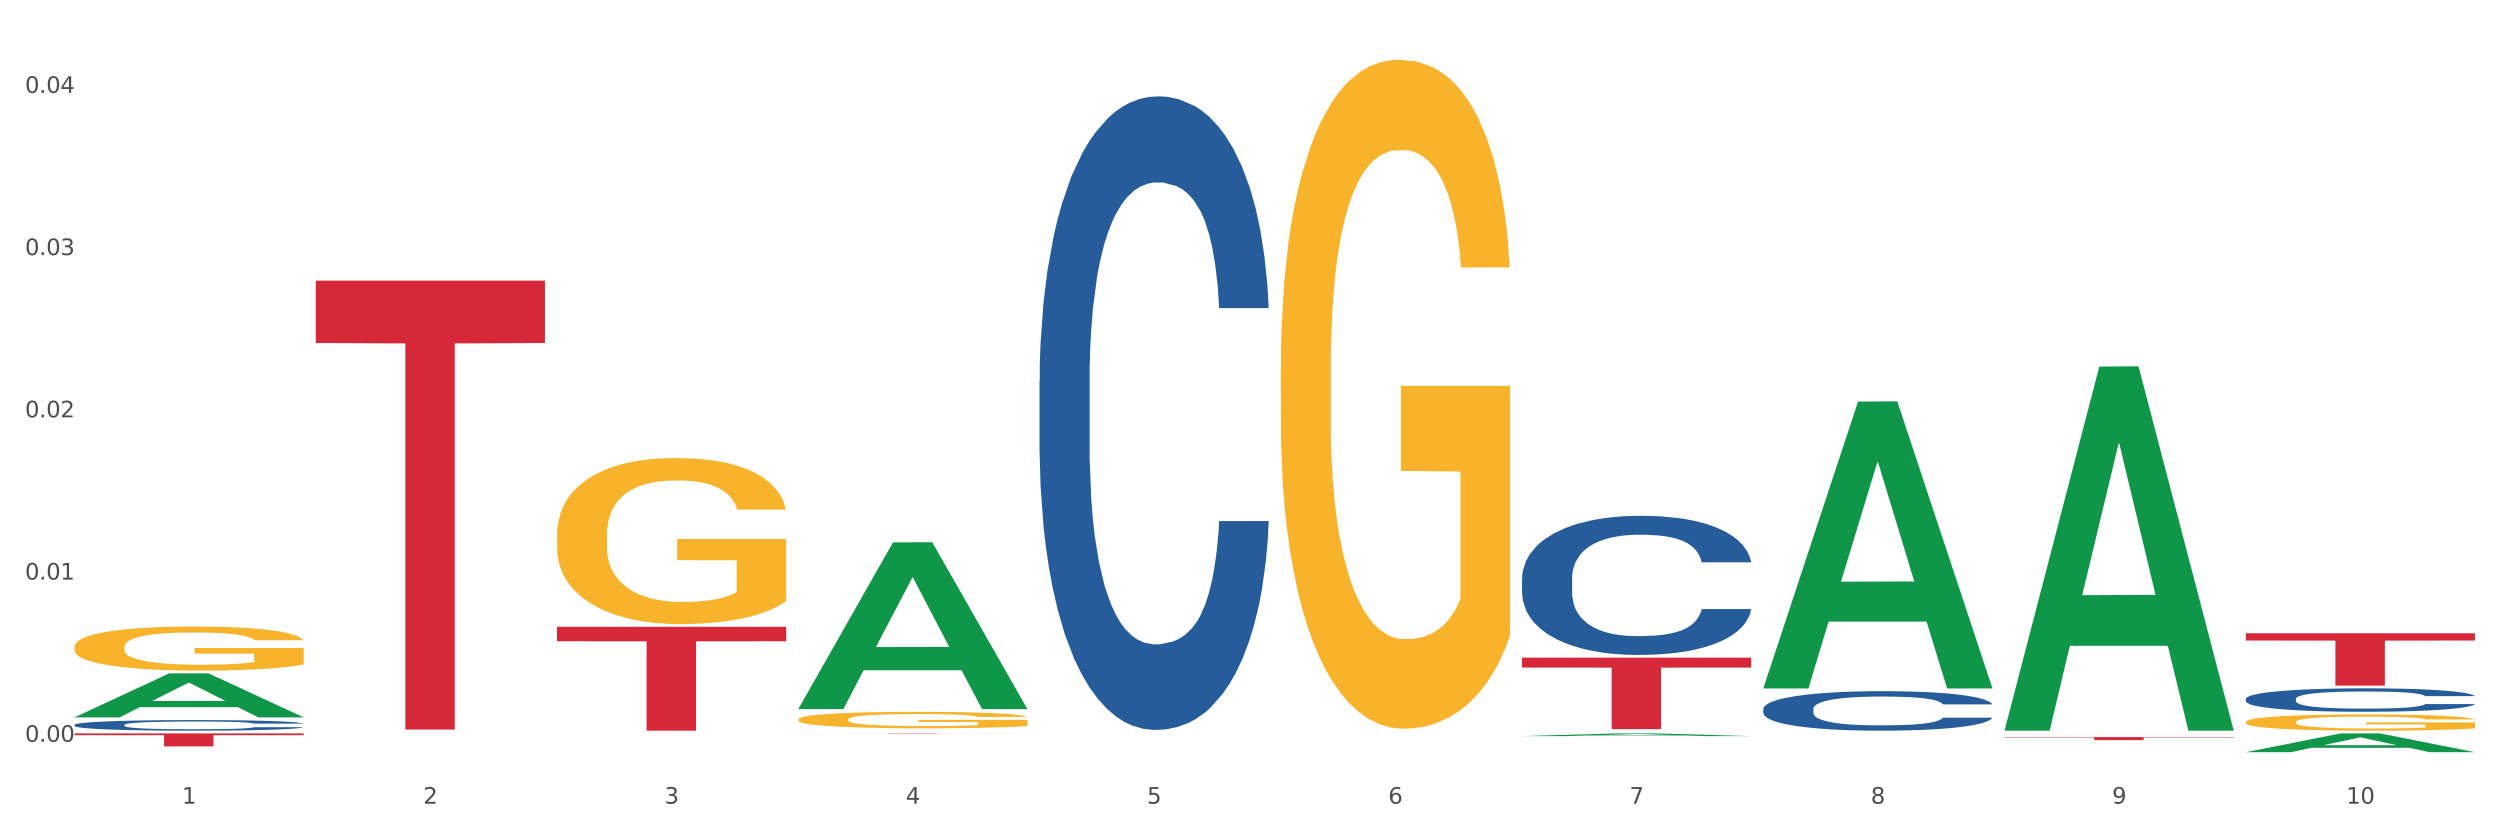<?xml version="1.0" encoding="utf-8" standalone="no"?>
<!DOCTYPE svg PUBLIC "-//W3C//DTD SVG 1.1//EN"
  "http://www.w3.org/Graphics/SVG/1.1/DTD/svg11.dtd">
<svg xmlns:xlink="http://www.w3.org/1999/xlink" width="1080pt" height="360pt" viewBox="0 0 1080 360" xmlns="http://www.w3.org/2000/svg" version="1.1">
 <rect x="0" y="0" width="1080" height="360" fill="#333333" stroke="none"/>
 <defs>
  <style type="text/css">*{stroke-linejoin: round; stroke-linecap: butt}</style>
 </defs>
 <g id="figure_1">
  <g id="patch_1">
   <path d="M 0 360 
L 1080 360 
L 1080 0 
L 0 0 
z
" style="fill: #ffffff; stroke: #ffffff; stroke-linejoin: miter"/>
  </g>
  <g id="axes_1">
   <g id="matplotlib.axis_1">
    <g id="xtick_1">
     <g id="text_1">
      <!-- 1 -->
      <g style="fill: #4d4d4d" transform="translate(78.627 347.204) scale(0.096 -0.096)">
       <defs>
        <path id="DejaVuSans-31" d="M 794 531 
L 1825 531 
L 1825 4091 
L 703 3866 
L 703 4441 
L 1819 4666 
L 2450 4666 
L 2450 531 
L 3481 531 
L 3481 0 
L 794 0 
L 794 531 
z
" transform="scale(0.016)"/>
       </defs>
       <use xlink:href="#DejaVuSans-31"/>
      </g>
     </g>
    </g>
    <g id="xtick_2">
     <g id="text_2">
      <!-- 2 -->
      <g style="fill: #4d4d4d" transform="translate(182.851 347.204) scale(0.096 -0.096)">
       <defs>
        <path id="DejaVuSans-32" d="M 1228 531 
L 3431 531 
L 3431 0 
L 469 0 
L 469 531 
Q 828 903 1448 1529 
Q 2069 2156 2228 2338 
Q 2531 2678 2651 2914 
Q 2772 3150 2772 3378 
Q 2772 3750 2511 3984 
Q 2250 4219 1831 4219 
Q 1534 4219 1204 4116 
Q 875 4013 500 3803 
L 500 4441 
Q 881 4594 1212 4672 
Q 1544 4750 1819 4750 
Q 2544 4750 2975 4387 
Q 3406 4025 3406 3419 
Q 3406 3131 3298 2873 
Q 3191 2616 2906 2266 
Q 2828 2175 2409 1742 
Q 1991 1309 1228 531 
z
" transform="scale(0.016)"/>
       </defs>
       <use xlink:href="#DejaVuSans-32"/>
      </g>
     </g>
    </g>
    <g id="xtick_3">
     <g id="text_3">
      <!-- 3 -->
      <g style="fill: #4d4d4d" transform="translate(287.074 347.204) scale(0.096 -0.096)">
       <defs>
        <path id="DejaVuSans-33" d="M 2597 2516 
Q 3050 2419 3304 2112 
Q 3559 1806 3559 1356 
Q 3559 666 3084 287 
Q 2609 -91 1734 -91 
Q 1441 -91 1130 -33 
Q 819 25 488 141 
L 488 750 
Q 750 597 1062 519 
Q 1375 441 1716 441 
Q 2309 441 2620 675 
Q 2931 909 2931 1356 
Q 2931 1769 2642 2001 
Q 2353 2234 1838 2234 
L 1294 2234 
L 1294 2753 
L 1863 2753 
Q 2328 2753 2575 2939 
Q 2822 3125 2822 3475 
Q 2822 3834 2567 4026 
Q 2313 4219 1838 4219 
Q 1578 4219 1281 4162 
Q 984 4106 628 3988 
L 628 4550 
Q 988 4650 1302 4700 
Q 1616 4750 1894 4750 
Q 2613 4750 3031 4423 
Q 3450 4097 3450 3541 
Q 3450 3153 3228 2886 
Q 3006 2619 2597 2516 
z
" transform="scale(0.016)"/>
       </defs>
       <use xlink:href="#DejaVuSans-33"/>
      </g>
     </g>
    </g>
    <g id="xtick_4">
     <g id="text_4">
      <!-- 4 -->
      <g style="fill: #4d4d4d" transform="translate(391.298 347.204) scale(0.096 -0.096)">
       <defs>
        <path id="DejaVuSans-34" d="M 2419 4116 
L 825 1625 
L 2419 1625 
L 2419 4116 
z
M 2253 4666 
L 3047 4666 
L 3047 1625 
L 3713 1625 
L 3713 1100 
L 3047 1100 
L 3047 0 
L 2419 0 
L 2419 1100 
L 313 1100 
L 313 1709 
L 2253 4666 
z
" transform="scale(0.016)"/>
       </defs>
       <use xlink:href="#DejaVuSans-34"/>
      </g>
     </g>
    </g>
    <g id="xtick_5">
     <g id="text_5">
      <!-- 5 -->
      <g style="fill: #4d4d4d" transform="translate(495.522 347.204) scale(0.096 -0.096)">
       <defs>
        <path id="DejaVuSans-35" d="M 691 4666 
L 3169 4666 
L 3169 4134 
L 1269 4134 
L 1269 2991 
Q 1406 3038 1543 3061 
Q 1681 3084 1819 3084 
Q 2600 3084 3056 2656 
Q 3513 2228 3513 1497 
Q 3513 744 3044 326 
Q 2575 -91 1722 -91 
Q 1428 -91 1123 -41 
Q 819 9 494 109 
L 494 744 
Q 775 591 1075 516 
Q 1375 441 1709 441 
Q 2250 441 2565 725 
Q 2881 1009 2881 1497 
Q 2881 1984 2565 2268 
Q 2250 2553 1709 2553 
Q 1456 2553 1204 2497 
Q 953 2441 691 2322 
L 691 4666 
z
" transform="scale(0.016)"/>
       </defs>
       <use xlink:href="#DejaVuSans-35"/>
      </g>
     </g>
    </g>
    <g id="xtick_6">
     <g id="text_6">
      <!-- 6 -->
      <g style="fill: #4d4d4d" transform="translate(599.745 347.204) scale(0.096 -0.096)">
       <defs>
        <path id="DejaVuSans-36" d="M 2113 2584 
Q 1688 2584 1439 2293 
Q 1191 2003 1191 1497 
Q 1191 994 1439 701 
Q 1688 409 2113 409 
Q 2538 409 2786 701 
Q 3034 994 3034 1497 
Q 3034 2003 2786 2293 
Q 2538 2584 2113 2584 
z
M 3366 4563 
L 3366 3988 
Q 3128 4100 2886 4159 
Q 2644 4219 2406 4219 
Q 1781 4219 1451 3797 
Q 1122 3375 1075 2522 
Q 1259 2794 1537 2939 
Q 1816 3084 2150 3084 
Q 2853 3084 3261 2657 
Q 3669 2231 3669 1497 
Q 3669 778 3244 343 
Q 2819 -91 2113 -91 
Q 1303 -91 875 529 
Q 447 1150 447 2328 
Q 447 3434 972 4092 
Q 1497 4750 2381 4750 
Q 2619 4750 2861 4703 
Q 3103 4656 3366 4563 
z
" transform="scale(0.016)"/>
       </defs>
       <use xlink:href="#DejaVuSans-36"/>
      </g>
     </g>
    </g>
    <g id="xtick_7">
     <g id="text_7">
      <!-- 7 -->
      <g style="fill: #4d4d4d" transform="translate(703.969 347.204) scale(0.096 -0.096)">
       <defs>
        <path id="DejaVuSans-37" d="M 525 4666 
L 3525 4666 
L 3525 4397 
L 1831 0 
L 1172 0 
L 2766 4134 
L 525 4134 
L 525 4666 
z
" transform="scale(0.016)"/>
       </defs>
       <use xlink:href="#DejaVuSans-37"/>
      </g>
     </g>
    </g>
    <g id="xtick_8">
     <g id="text_8">
      <!-- 8 -->
      <g style="fill: #4d4d4d" transform="translate(808.193 347.204) scale(0.096 -0.096)">
       <defs>
        <path id="DejaVuSans-38" d="M 2034 2216 
Q 1584 2216 1326 1975 
Q 1069 1734 1069 1313 
Q 1069 891 1326 650 
Q 1584 409 2034 409 
Q 2484 409 2743 651 
Q 3003 894 3003 1313 
Q 3003 1734 2745 1975 
Q 2488 2216 2034 2216 
z
M 1403 2484 
Q 997 2584 770 2862 
Q 544 3141 544 3541 
Q 544 4100 942 4425 
Q 1341 4750 2034 4750 
Q 2731 4750 3128 4425 
Q 3525 4100 3525 3541 
Q 3525 3141 3298 2862 
Q 3072 2584 2669 2484 
Q 3125 2378 3379 2068 
Q 3634 1759 3634 1313 
Q 3634 634 3220 271 
Q 2806 -91 2034 -91 
Q 1263 -91 848 271 
Q 434 634 434 1313 
Q 434 1759 690 2068 
Q 947 2378 1403 2484 
z
M 1172 3481 
Q 1172 3119 1398 2916 
Q 1625 2713 2034 2713 
Q 2441 2713 2670 2916 
Q 2900 3119 2900 3481 
Q 2900 3844 2670 4047 
Q 2441 4250 2034 4250 
Q 1625 4250 1398 4047 
Q 1172 3844 1172 3481 
z
" transform="scale(0.016)"/>
       </defs>
       <use xlink:href="#DejaVuSans-38"/>
      </g>
     </g>
    </g>
    <g id="xtick_9">
     <g id="text_9">
      <!-- 9 -->
      <g style="fill: #4d4d4d" transform="translate(912.416 347.204) scale(0.096 -0.096)">
       <defs>
        <path id="DejaVuSans-39" d="M 703 97 
L 703 672 
Q 941 559 1184 500 
Q 1428 441 1663 441 
Q 2288 441 2617 861 
Q 2947 1281 2994 2138 
Q 2813 1869 2534 1725 
Q 2256 1581 1919 1581 
Q 1219 1581 811 2004 
Q 403 2428 403 3163 
Q 403 3881 828 4315 
Q 1253 4750 1959 4750 
Q 2769 4750 3195 4129 
Q 3622 3509 3622 2328 
Q 3622 1225 3098 567 
Q 2575 -91 1691 -91 
Q 1453 -91 1209 -44 
Q 966 3 703 97 
z
M 1959 2075 
Q 2384 2075 2632 2365 
Q 2881 2656 2881 3163 
Q 2881 3666 2632 3958 
Q 2384 4250 1959 4250 
Q 1534 4250 1286 3958 
Q 1038 3666 1038 3163 
Q 1038 2656 1286 2365 
Q 1534 2075 1959 2075 
z
" transform="scale(0.016)"/>
       </defs>
       <use xlink:href="#DejaVuSans-39"/>
      </g>
     </g>
    </g>
    <g id="xtick_10">
     <g id="text_10">
      <!-- 10 -->
      <g style="fill: #4d4d4d" transform="translate(1013.586 347.204) scale(0.096 -0.096)">
       <defs>
        <path id="DejaVuSans-30" d="M 2034 4250 
Q 1547 4250 1301 3770 
Q 1056 3291 1056 2328 
Q 1056 1369 1301 889 
Q 1547 409 2034 409 
Q 2525 409 2770 889 
Q 3016 1369 3016 2328 
Q 3016 3291 2770 3770 
Q 2525 4250 2034 4250 
z
M 2034 4750 
Q 2819 4750 3233 4129 
Q 3647 3509 3647 2328 
Q 3647 1150 3233 529 
Q 2819 -91 2034 -91 
Q 1250 -91 836 529 
Q 422 1150 422 2328 
Q 422 3509 836 4129 
Q 1250 4750 2034 4750 
z
" transform="scale(0.016)"/>
       </defs>
       <use xlink:href="#DejaVuSans-31"/>
       <use xlink:href="#DejaVuSans-30" transform="translate(63.623 0)"/>
      </g>
     </g>
    </g>
    <g id="xtick_11"/>
    <g id="xtick_12"/>
    <g id="xtick_13"/>
    <g id="xtick_14"/>
    <g id="xtick_15"/>
    <g id="xtick_16"/>
    <g id="xtick_17"/>
    <g id="xtick_18"/>
    <g id="xtick_19"/>
   </g>
   <g id="matplotlib.axis_2">
    <g id="ytick_1">
     <g id="text_11">
      <!-- 0.00 -->
      <g style="fill: #4d4d4d" transform="translate(10.8 320.465) scale(0.096 -0.096)">
       <defs>
        <path id="DejaVuSans-2e" d="M 684 794 
L 1344 794 
L 1344 0 
L 684 0 
L 684 794 
z
" transform="scale(0.016)"/>
       </defs>
       <use xlink:href="#DejaVuSans-30"/>
       <use xlink:href="#DejaVuSans-2e" transform="translate(63.623 0)"/>
       <use xlink:href="#DejaVuSans-30" transform="translate(95.41 0)"/>
       <use xlink:href="#DejaVuSans-30" transform="translate(159.033 0)"/>
      </g>
     </g>
    </g>
    <g id="ytick_2">
     <g id="text_12">
      <!-- 0.01 -->
      <g style="fill: #4d4d4d" transform="translate(10.8 250.381) scale(0.096 -0.096)">
       <use xlink:href="#DejaVuSans-30"/>
       <use xlink:href="#DejaVuSans-2e" transform="translate(63.623 0)"/>
       <use xlink:href="#DejaVuSans-30" transform="translate(95.41 0)"/>
       <use xlink:href="#DejaVuSans-31" transform="translate(159.033 0)"/>
      </g>
     </g>
    </g>
    <g id="ytick_3">
     <g id="text_13">
      <!-- 0.02 -->
      <g style="fill: #4d4d4d" transform="translate(10.8 180.297) scale(0.096 -0.096)">
       <use xlink:href="#DejaVuSans-30"/>
       <use xlink:href="#DejaVuSans-2e" transform="translate(63.623 0)"/>
       <use xlink:href="#DejaVuSans-30" transform="translate(95.41 0)"/>
       <use xlink:href="#DejaVuSans-32" transform="translate(159.033 0)"/>
      </g>
     </g>
    </g>
    <g id="ytick_4">
     <g id="text_14">
      <!-- 0.03 -->
      <g style="fill: #4d4d4d" transform="translate(10.8 110.212) scale(0.096 -0.096)">
       <use xlink:href="#DejaVuSans-30"/>
       <use xlink:href="#DejaVuSans-2e" transform="translate(63.623 0)"/>
       <use xlink:href="#DejaVuSans-30" transform="translate(95.41 0)"/>
       <use xlink:href="#DejaVuSans-33" transform="translate(159.033 0)"/>
      </g>
     </g>
    </g>
    <g id="ytick_5">
     <g id="text_15">
      <!-- 0.04 -->
      <g style="fill: #4d4d4d" transform="translate(10.8 40.128) scale(0.096 -0.096)">
       <use xlink:href="#DejaVuSans-30"/>
       <use xlink:href="#DejaVuSans-2e" transform="translate(63.623 0)"/>
       <use xlink:href="#DejaVuSans-30" transform="translate(95.41 0)"/>
       <use xlink:href="#DejaVuSans-34" transform="translate(159.033 0)"/>
      </g>
     </g>
    </g>
    <g id="ytick_6"/>
    <g id="ytick_7"/>
    <g id="ytick_8"/>
    <g id="ytick_9"/>
   </g>
   <g id="PolyCollection_1">
    <path d="M 32.175 309.874 
L 32.277 309.857 
L 73.107 290.89 
L 90.051 290.873 
L 131.187 309.91 
L 111.589 309.91 
L 102.709 305.477 
L 60.552 305.477 
L 60.246 305.549 
L 51.671 309.91 
L 32.175 309.91 
L 32.175 309.874 
L 65.86 302.831 
L 97.401 302.814 
L 81.783 294.93 
L 81.579 294.895 
L 81.375 294.948 
L 65.758 302.814 
L 65.86 302.831 
L 32.175 309.874 
z
" clip-path="url(#p4aa3668b1a)" style="fill: #109648"/>
    <path d="M 657.517 284.101 
L 756.529 284.101 
L 756.529 288.394 
L 717.581 288.423 
L 717.581 314.989 
L 696.23 314.989 
L 696.23 288.423 
L 657.517 288.394 
L 657.517 284.13 
L 657.517 284.101 
z
" clip-path="url(#p4aa3668b1a)" style="fill: #d62839"/>
    <path d="M 344.846 316.818 
L 443.858 316.818 
L 443.858 316.84 
L 404.91 316.84 
L 404.91 316.973 
L 383.559 316.973 
L 383.559 316.84 
L 344.846 316.84 
L 344.846 316.818 
L 344.846 316.818 
z
" clip-path="url(#p4aa3668b1a)" style="fill: #d62839"/>
    <path d="M 240.622 270.792 
L 339.635 270.792 
L 339.635 277.026 
L 300.687 277.069 
L 300.687 315.654 
L 279.336 315.654 
L 279.336 277.069 
L 240.622 277.026 
L 240.622 270.834 
L 240.622 270.792 
z
" clip-path="url(#p4aa3668b1a)" style="fill: #d62839"/>
    <path d="M 449.069 164.608 
L 449.187 164.358 
L 449.187 157.359 
L 449.538 147.859 
L 450.825 130.36 
L 452.464 117.111 
L 455.272 101.612 
L 456.794 95.112 
L 458.783 87.862 
L 462.88 76.113 
L 467.561 66.114 
L 470.838 60.614 
L 473.296 57.114 
L 478.797 50.864 
L 481.957 48.115 
L 485.234 45.865 
L 488.042 44.365 
L 492.724 42.615 
L 496.469 41.865 
L 500.799 41.615 
L 504.427 41.865 
L 509.226 42.865 
L 516.248 45.865 
L 518.94 47.615 
L 522.568 50.614 
L 526.313 54.614 
L 529.356 58.614 
L 532.867 64.364 
L 536.495 71.863 
L 540.006 81.363 
L 542.464 90.112 
L 544.454 99.362 
L 546.209 110.611 
L 547.497 122.861 
L 548.082 133.11 
L 526.664 133.11 
L 526.079 123.861 
L 524.909 113.861 
L 523.738 107.111 
L 522.451 101.612 
L 520.461 95.362 
L 518.706 91.362 
L 515.78 86.612 
L 513.088 83.613 
L 510.864 81.863 
L 508.173 80.363 
L 502.438 78.863 
L 498.342 78.863 
L 495.767 79.363 
L 492.607 80.613 
L 489.915 82.363 
L 486.755 85.363 
L 484.297 88.612 
L 481.84 92.862 
L 480.435 95.862 
L 478.328 101.362 
L 476.924 105.861 
L 475.051 113.611 
L 473.998 119.111 
L 472.126 133.36 
L 471.306 143.859 
L 470.955 151.109 
L 470.721 159.109 
L 470.721 198.107 
L 471.423 215.606 
L 472.009 223.105 
L 472.945 231.605 
L 474.7 242.604 
L 477.275 253.354 
L 479.967 261.103 
L 482.191 265.853 
L 484.297 269.353 
L 486.404 272.103 
L 488.979 274.602 
L 491.085 276.102 
L 494.245 277.602 
L 497.991 278.352 
L 500.916 278.352 
L 506.885 277.102 
L 509.577 275.852 
L 512.152 274.103 
L 514.961 271.353 
L 517.184 268.353 
L 518.472 266.103 
L 520.578 261.353 
L 522.217 256.353 
L 523.621 250.604 
L 524.558 245.604 
L 525.611 238.104 
L 526.43 229.605 
L 526.664 225.105 
L 548.082 225.105 
L 547.614 234.105 
L 546.795 242.854 
L 545.156 254.604 
L 543.869 261.353 
L 541.879 269.603 
L 539.772 276.602 
L 536.846 284.352 
L 534.155 290.102 
L 531.346 295.101 
L 528.303 299.601 
L 522.802 305.851 
L 520.813 307.601 
L 516.599 310.601 
L 513.322 312.35 
L 508.524 314.1 
L 503.608 315.1 
L 498.459 315.35 
L 493.894 314.85 
L 488.862 313.35 
L 485.702 311.85 
L 482.191 309.601 
L 478.094 306.101 
L 474.232 301.851 
L 470.604 296.851 
L 467.21 291.102 
L 464.05 284.602 
L 459.954 273.853 
L 456.911 263.353 
L 454.687 253.604 
L 453.166 245.354 
L 451.644 234.855 
L 450.825 227.605 
L 449.538 210.106 
L 449.069 193.857 
L 449.069 164.608 
z
" clip-path="url(#p4aa3668b1a)" style="fill: #255c99"/>
    <path d="M 32.175 316.818 
L 131.187 316.818 
L 131.187 317.599 
L 92.239 317.604 
L 92.239 322.436 
L 70.888 322.436 
L 70.888 317.604 
L 32.175 317.599 
L 32.175 316.823 
L 32.175 316.818 
z
" clip-path="url(#p4aa3668b1a)" style="fill: #d62839"/>
    <path d="M 970.188 311.885 
L 970.304 311.879 
L 970.304 311.649 
L 970.538 311.45 
L 971.707 310.97 
L 973.461 310.574 
L 974.747 310.363 
L 976.032 310.19 
L 977.552 310.017 
L 979.422 309.838 
L 982.813 309.576 
L 984.917 309.441 
L 987.488 309.3 
L 992.164 309.096 
L 995.554 308.981 
L 999.061 308.885 
L 1004.789 308.769 
L 1008.53 308.718 
L 1012.505 308.68 
L 1017.297 308.654 
L 1020.921 308.648 
L 1028.87 308.667 
L 1035.65 308.725 
L 1038.923 308.769 
L 1043.132 308.846 
L 1045.353 308.897 
L 1048.977 309 
L 1052.717 309.134 
L 1055.289 309.249 
L 1059.147 309.467 
L 1062.069 309.684 
L 1064.758 309.953 
L 1066.161 310.139 
L 1067.213 310.311 
L 1068.148 310.51 
L 1069.083 310.823 
L 1048.041 310.823 
L 1047.223 310.599 
L 1045.937 310.388 
L 1044.067 310.183 
L 1042.43 310.055 
L 1039.625 309.895 
L 1037.053 309.793 
L 1034.364 309.716 
L 1031.091 309.652 
L 1028.52 309.62 
L 1024.896 309.595 
L 1017.765 309.601 
L 1012.972 309.652 
L 1009.699 309.716 
L 1007.595 309.774 
L 1005.724 309.838 
L 1003.62 309.927 
L 1001.165 310.062 
L 999.412 310.183 
L 997.659 310.337 
L 996.256 310.491 
L 994.97 310.67 
L 993.918 310.862 
L 993.1 311.06 
L 992.398 311.303 
L 991.814 311.706 
L 991.814 312.583 
L 992.047 312.781 
L 992.632 313.043 
L 993.333 313.242 
L 994.502 313.478 
L 995.554 313.638 
L 997.542 313.869 
L 999.763 314.061 
L 1001.516 314.182 
L 1003.27 314.285 
L 1006.309 314.425 
L 1009.699 314.541 
L 1012.621 314.611 
L 1016.596 314.675 
L 1019.285 314.701 
L 1021.623 314.713 
L 1027.351 314.713 
L 1031.442 314.694 
L 1036.001 314.649 
L 1039.508 314.592 
L 1042.43 314.521 
L 1045.704 314.406 
L 1047.808 314.297 
L 1047.808 312.96 
L 1022.09 312.954 
L 1022.09 312.064 
L 1069.2 312.064 
L 1069.2 314.675 
L 1067.213 314.809 
L 1064.992 314.931 
L 1062.654 315.04 
L 1059.147 315.174 
L 1054.938 315.302 
L 1051.198 315.392 
L 1047.223 315.468 
L 1042.547 315.539 
L 1036.469 315.603 
L 1032.728 315.628 
L 1028.052 315.647 
L 1022.558 315.654 
L 1017.765 315.641 
L 1013.089 315.609 
L 1008.179 315.551 
L 1003.387 315.468 
L 999.763 315.385 
L 996.139 315.283 
L 992.281 315.148 
L 989.242 315.02 
L 986.904 314.905 
L 984.332 314.758 
L 981.527 314.566 
L 979.422 314.393 
L 977.552 314.214 
L 975.565 313.984 
L 974.162 313.786 
L 972.759 313.536 
L 971.941 313.351 
L 971.006 313.063 
L 970.304 312.66 
L 970.188 311.885 
z
" clip-path="url(#p4aa3668b1a)" style="fill: #f7b32b"/>
    <path d="M 865.964 318.421 
L 964.976 318.421 
L 964.976 318.603 
L 926.028 318.604 
L 926.028 319.726 
L 904.677 319.726 
L 904.677 318.604 
L 865.964 318.603 
L 865.964 318.423 
L 865.964 318.421 
z
" clip-path="url(#p4aa3668b1a)" style="fill: #d62839"/>
    <path d="M 865.964 317.217 
L 866.081 317.217 
L 866.081 317.214 
L 866.315 317.212 
L 867.484 317.207 
L 869.237 317.203 
L 870.523 317.201 
L 871.809 317.199 
L 873.329 317.197 
L 875.199 317.195 
L 878.589 317.192 
L 880.693 317.191 
L 883.265 317.189 
L 887.941 317.187 
L 891.331 317.186 
L 894.838 317.185 
L 900.566 317.183 
L 904.306 317.183 
L 908.281 317.183 
L 913.074 317.182 
L 916.698 317.182 
L 924.647 317.182 
L 931.427 317.183 
L 934.7 317.183 
L 938.908 317.184 
L 941.129 317.185 
L 944.753 317.186 
L 948.494 317.187 
L 951.066 317.189 
L 954.923 317.191 
L 957.846 317.193 
L 960.534 317.196 
L 961.937 317.198 
L 962.989 317.2 
L 963.924 317.202 
L 964.859 317.205 
L 943.818 317.205 
L 943 317.203 
L 941.714 317.201 
L 939.843 317.199 
L 938.207 317.197 
L 935.401 317.196 
L 932.829 317.194 
L 930.141 317.194 
L 926.868 317.193 
L 924.296 317.193 
L 920.672 317.192 
L 913.541 317.192 
L 908.749 317.193 
L 905.475 317.194 
L 903.371 317.194 
L 901.501 317.195 
L 899.397 317.196 
L 896.942 317.197 
L 895.188 317.199 
L 893.435 317.2 
L 892.032 317.202 
L 890.746 317.204 
L 889.694 317.206 
L 888.876 317.208 
L 888.175 317.211 
L 887.59 317.215 
L 887.59 317.224 
L 887.824 317.226 
L 888.408 317.229 
L 889.11 317.231 
L 890.279 317.234 
L 891.331 317.236 
L 893.318 317.238 
L 895.539 317.24 
L 897.293 317.241 
L 899.046 317.242 
L 902.085 317.244 
L 905.475 317.245 
L 908.398 317.246 
L 912.372 317.247 
L 915.061 317.247 
L 917.399 317.247 
L 923.127 317.247 
L 927.218 317.247 
L 931.777 317.246 
L 935.284 317.246 
L 938.207 317.245 
L 941.48 317.244 
L 943.584 317.243 
L 943.584 317.228 
L 917.867 317.228 
L 917.867 317.219 
L 964.976 317.219 
L 964.976 317.247 
L 962.989 317.248 
L 960.768 317.249 
L 958.43 317.251 
L 954.923 317.252 
L 950.715 317.253 
L 946.974 317.254 
L 943 317.255 
L 938.324 317.256 
L 932.245 317.257 
L 928.504 317.257 
L 923.828 317.257 
L 918.334 317.257 
L 913.541 317.257 
L 908.865 317.257 
L 903.956 317.256 
L 899.163 317.255 
L 895.539 317.254 
L 891.915 317.253 
L 888.058 317.252 
L 885.018 317.25 
L 882.68 317.249 
L 880.109 317.248 
L 877.303 317.245 
L 875.199 317.244 
L 873.329 317.242 
L 871.341 317.239 
L 869.938 317.237 
L 868.536 317.234 
L 867.717 317.232 
L 866.782 317.229 
L 866.081 317.225 
L 865.964 317.217 
z
" clip-path="url(#p4aa3668b1a)" style="fill: #f7b32b"/>
    <path d="M 344.846 310.802 
L 344.963 310.795 
L 344.963 310.562 
L 345.197 310.361 
L 346.366 309.874 
L 348.119 309.471 
L 349.405 309.257 
L 350.691 309.082 
L 352.21 308.907 
L 354.081 308.725 
L 357.471 308.459 
L 359.575 308.323 
L 362.147 308.18 
L 366.823 307.972 
L 370.213 307.855 
L 373.72 307.758 
L 379.448 307.641 
L 383.188 307.589 
L 387.163 307.55 
L 391.956 307.524 
L 395.579 307.518 
L 403.529 307.537 
L 410.309 307.596 
L 413.582 307.641 
L 417.79 307.719 
L 420.011 307.771 
L 423.635 307.875 
L 427.376 308.011 
L 429.947 308.128 
L 433.805 308.349 
L 436.728 308.569 
L 439.416 308.842 
L 440.819 309.03 
L 441.871 309.205 
L 442.806 309.406 
L 443.741 309.725 
L 422.7 309.725 
L 421.882 309.497 
L 420.596 309.283 
L 418.725 309.075 
L 417.089 308.946 
L 414.283 308.783 
L 411.711 308.68 
L 409.023 308.602 
L 405.75 308.537 
L 403.178 308.504 
L 399.554 308.478 
L 392.423 308.485 
L 387.63 308.537 
L 384.357 308.602 
L 382.253 308.66 
L 380.383 308.725 
L 378.279 308.816 
L 375.824 308.952 
L 374.07 309.075 
L 372.317 309.231 
L 370.914 309.387 
L 369.628 309.569 
L 368.576 309.763 
L 367.758 309.965 
L 367.056 310.211 
L 366.472 310.62 
L 366.472 311.509 
L 366.706 311.711 
L 367.29 311.977 
L 367.992 312.178 
L 369.161 312.418 
L 370.213 312.58 
L 372.2 312.814 
L 374.421 313.009 
L 376.174 313.132 
L 377.928 313.236 
L 380.967 313.379 
L 384.357 313.495 
L 387.28 313.567 
L 391.254 313.632 
L 393.943 313.658 
L 396.281 313.671 
L 402.009 313.671 
L 406.1 313.651 
L 410.659 313.606 
L 414.166 313.547 
L 417.089 313.476 
L 420.362 313.359 
L 422.466 313.249 
L 422.466 311.892 
L 396.748 311.886 
L 396.748 310.984 
L 443.858 310.984 
L 443.858 313.632 
L 441.871 313.768 
L 439.65 313.891 
L 437.312 314.002 
L 433.805 314.138 
L 429.597 314.268 
L 425.856 314.359 
L 421.882 314.437 
L 417.206 314.508 
L 411.127 314.573 
L 407.386 314.599 
L 402.71 314.618 
L 397.216 314.625 
L 392.423 314.612 
L 387.747 314.579 
L 382.838 314.521 
L 378.045 314.437 
L 374.421 314.352 
L 370.797 314.248 
L 366.94 314.112 
L 363.9 313.982 
L 361.562 313.865 
L 358.99 313.716 
L 356.185 313.521 
L 354.081 313.346 
L 352.21 313.164 
L 350.223 312.931 
L 348.82 312.73 
L 347.418 312.476 
L 346.599 312.288 
L 345.664 311.996 
L 344.963 311.587 
L 344.846 310.802 
z
" clip-path="url(#p4aa3668b1a)" style="fill: #f7b32b"/>
    <path d="M 240.622 231.032 
L 240.739 230.966 
L 240.739 228.607 
L 240.973 226.576 
L 242.142 221.661 
L 243.895 217.599 
L 245.181 215.436 
L 246.467 213.667 
L 247.987 211.898 
L 249.857 210.063 
L 253.247 207.376 
L 255.351 206 
L 257.923 204.558 
L 262.599 202.461 
L 265.989 201.282 
L 269.496 200.299 
L 275.224 199.12 
L 278.965 198.595 
L 282.939 198.202 
L 287.732 197.94 
L 291.356 197.874 
L 299.305 198.071 
L 306.085 198.661 
L 309.358 199.12 
L 313.566 199.906 
L 315.788 200.43 
L 319.411 201.479 
L 323.152 202.855 
L 325.724 204.034 
L 329.581 206.262 
L 332.504 208.49 
L 335.193 211.242 
L 336.595 213.143 
L 337.647 214.912 
L 338.583 216.943 
L 339.518 220.154 
L 318.476 220.154 
L 317.658 217.861 
L 316.372 215.698 
L 314.502 213.601 
L 312.865 212.291 
L 310.06 210.653 
L 307.488 209.604 
L 304.799 208.818 
L 301.526 208.162 
L 298.954 207.835 
L 295.33 207.573 
L 288.2 207.638 
L 283.407 208.162 
L 280.134 208.818 
L 278.03 209.407 
L 276.159 210.063 
L 274.055 210.98 
L 271.6 212.356 
L 269.847 213.601 
L 268.093 215.174 
L 266.69 216.747 
L 265.405 218.581 
L 264.352 220.547 
L 263.534 222.579 
L 262.833 225.069 
L 262.248 229.197 
L 262.248 238.174 
L 262.482 240.206 
L 263.067 242.892 
L 263.768 244.924 
L 264.937 247.348 
L 265.989 248.987 
L 267.976 251.346 
L 270.197 253.311 
L 271.951 254.556 
L 273.704 255.605 
L 276.744 257.047 
L 280.134 258.226 
L 283.056 258.947 
L 287.031 259.602 
L 289.719 259.864 
L 292.057 259.995 
L 297.785 259.995 
L 301.877 259.799 
L 306.436 259.34 
L 309.943 258.75 
L 312.865 258.029 
L 316.138 256.85 
L 318.242 255.736 
L 318.242 242.041 
L 292.525 241.975 
L 292.525 232.867 
L 339.635 232.867 
L 339.635 259.602 
L 337.647 260.978 
L 335.426 262.223 
L 333.088 263.337 
L 329.581 264.713 
L 325.373 266.024 
L 321.632 266.941 
L 317.658 267.728 
L 312.982 268.448 
L 306.903 269.104 
L 303.163 269.366 
L 298.487 269.562 
L 292.992 269.628 
L 288.2 269.497 
L 283.524 269.169 
L 278.614 268.579 
L 273.821 267.728 
L 270.197 266.876 
L 266.574 265.827 
L 262.716 264.451 
L 259.677 263.141 
L 257.339 261.961 
L 254.767 260.454 
L 251.961 258.488 
L 249.857 256.719 
L 247.987 254.884 
L 246 252.525 
L 244.597 250.494 
L 243.194 247.938 
L 242.376 246.038 
L 241.441 243.089 
L 240.739 238.961 
L 240.622 231.032 
z
" clip-path="url(#p4aa3668b1a)" style="fill: #f7b32b"/>
    <path d="M 32.175 279.463 
L 32.292 279.446 
L 32.292 278.82 
L 32.526 278.281 
L 33.695 276.976 
L 35.448 275.898 
L 36.734 275.324 
L 38.02 274.854 
L 39.54 274.384 
L 41.41 273.897 
L 44.8 273.184 
L 46.904 272.819 
L 49.476 272.436 
L 54.152 271.88 
L 57.542 271.566 
L 61.049 271.306 
L 66.777 270.992 
L 70.517 270.853 
L 74.492 270.749 
L 79.285 270.679 
L 82.909 270.662 
L 90.858 270.714 
L 97.638 270.871 
L 100.911 270.992 
L 105.119 271.201 
L 107.34 271.34 
L 110.964 271.619 
L 114.705 271.984 
L 117.277 272.297 
L 121.134 272.888 
L 124.057 273.48 
L 126.745 274.21 
L 128.148 274.715 
L 129.2 275.184 
L 130.135 275.724 
L 131.071 276.576 
L 110.029 276.576 
L 109.211 275.967 
L 107.925 275.393 
L 106.054 274.836 
L 104.418 274.489 
L 101.612 274.054 
L 99.041 273.775 
L 96.352 273.567 
L 93.079 273.393 
L 90.507 273.306 
L 86.883 273.236 
L 79.752 273.254 
L 74.96 273.393 
L 71.686 273.567 
L 69.582 273.723 
L 67.712 273.897 
L 65.608 274.141 
L 63.153 274.506 
L 61.399 274.836 
L 59.646 275.254 
L 58.243 275.671 
L 56.957 276.158 
L 55.905 276.68 
L 55.087 277.219 
L 54.386 277.88 
L 53.801 278.976 
L 53.801 281.359 
L 54.035 281.898 
L 54.619 282.612 
L 55.321 283.151 
L 56.49 283.794 
L 57.542 284.229 
L 59.529 284.855 
L 61.75 285.377 
L 63.504 285.708 
L 65.257 285.986 
L 68.296 286.369 
L 71.686 286.682 
L 74.609 286.873 
L 78.583 287.047 
L 81.272 287.117 
L 83.61 287.151 
L 89.338 287.151 
L 93.429 287.099 
L 97.988 286.978 
L 101.495 286.821 
L 104.418 286.63 
L 107.691 286.317 
L 109.795 286.021 
L 109.795 282.385 
L 84.078 282.368 
L 84.078 279.95 
L 131.187 279.95 
L 131.187 287.047 
L 129.2 287.412 
L 126.979 287.743 
L 124.641 288.039 
L 121.134 288.404 
L 116.926 288.752 
L 113.185 288.995 
L 109.211 289.204 
L 104.535 289.395 
L 98.456 289.569 
L 94.715 289.639 
L 90.039 289.691 
L 84.545 289.708 
L 79.752 289.674 
L 75.076 289.587 
L 70.167 289.43 
L 65.374 289.204 
L 61.75 288.978 
L 58.126 288.7 
L 54.269 288.334 
L 51.229 287.986 
L 48.891 287.673 
L 46.32 287.273 
L 43.514 286.751 
L 41.41 286.282 
L 39.54 285.795 
L 37.552 285.169 
L 36.15 284.629 
L 34.747 283.951 
L 33.928 283.447 
L 32.993 282.664 
L 32.292 281.568 
L 32.175 279.463 
z
" clip-path="url(#p4aa3668b1a)" style="fill: #f7b32b"/>
    <path d="M 970.188 301.908 
L 970.305 301.899 
L 970.305 301.64 
L 970.656 301.289 
L 971.943 300.641 
L 973.582 300.151 
L 976.39 299.578 
L 977.912 299.338 
L 979.902 299.07 
L 983.998 298.635 
L 988.679 298.265 
L 991.956 298.062 
L 994.414 297.932 
L 999.915 297.701 
L 1003.075 297.599 
L 1006.352 297.516 
L 1009.161 297.461 
L 1013.842 297.396 
L 1017.587 297.368 
L 1021.917 297.359 
L 1025.546 297.368 
L 1030.344 297.405 
L 1037.366 297.516 
L 1040.058 297.581 
L 1043.686 297.692 
L 1047.431 297.84 
L 1050.474 297.988 
L 1053.985 298.2 
L 1057.613 298.478 
L 1061.125 298.829 
L 1063.582 299.153 
L 1065.572 299.495 
L 1067.327 299.911 
L 1068.615 300.364 
L 1069.2 300.743 
L 1047.782 300.743 
L 1047.197 300.401 
L 1046.027 300.031 
L 1044.857 299.782 
L 1043.569 299.578 
L 1041.58 299.347 
L 1039.824 299.199 
L 1036.898 299.023 
L 1034.206 298.912 
L 1031.983 298.848 
L 1029.291 298.792 
L 1023.556 298.737 
L 1019.46 298.737 
L 1016.885 298.755 
L 1013.725 298.801 
L 1011.033 298.866 
L 1007.873 298.977 
L 1005.415 299.097 
L 1002.958 299.254 
L 1001.553 299.365 
L 999.447 299.569 
L 998.042 299.735 
L 996.17 300.022 
L 995.116 300.225 
L 993.244 300.752 
L 992.424 301.141 
L 992.073 301.409 
L 991.839 301.705 
L 991.839 303.147 
L 992.541 303.794 
L 993.127 304.072 
L 994.063 304.386 
L 995.818 304.793 
L 998.393 305.191 
L 1001.085 305.477 
L 1003.309 305.653 
L 1005.415 305.782 
L 1007.522 305.884 
L 1010.097 305.976 
L 1012.203 306.032 
L 1015.363 306.087 
L 1019.109 306.115 
L 1022.035 306.115 
L 1028.003 306.069 
L 1030.695 306.023 
L 1033.27 305.958 
L 1036.079 305.856 
L 1038.303 305.745 
L 1039.59 305.662 
L 1041.697 305.486 
L 1043.335 305.302 
L 1044.739 305.089 
L 1045.676 304.904 
L 1046.729 304.627 
L 1047.548 304.312 
L 1047.782 304.146 
L 1069.2 304.146 
L 1068.732 304.479 
L 1067.913 304.802 
L 1066.274 305.237 
L 1064.987 305.486 
L 1062.997 305.792 
L 1060.89 306.05 
L 1057.965 306.337 
L 1055.273 306.55 
L 1052.464 306.735 
L 1049.421 306.901 
L 1043.92 307.132 
L 1041.931 307.197 
L 1037.717 307.308 
L 1034.44 307.373 
L 1029.642 307.437 
L 1024.726 307.474 
L 1019.577 307.484 
L 1015.012 307.465 
L 1009.98 307.41 
L 1006.82 307.354 
L 1003.309 307.271 
L 999.212 307.142 
L 995.35 306.984 
L 991.722 306.799 
L 988.328 306.587 
L 985.168 306.346 
L 981.072 305.949 
L 978.029 305.56 
L 975.805 305.2 
L 974.284 304.895 
L 972.762 304.506 
L 971.943 304.238 
L 970.656 303.591 
L 970.188 302.99 
L 970.188 301.908 
z
" clip-path="url(#p4aa3668b1a)" style="fill: #255c99"/>
    <path d="M 761.74 306.257 
L 761.857 306.242 
L 761.857 305.806 
L 762.208 305.213 
L 763.496 304.123 
L 765.134 303.297 
L 767.943 302.331 
L 769.465 301.926 
L 771.454 301.474 
L 775.551 300.741 
L 780.232 300.118 
L 783.509 299.775 
L 785.967 299.557 
L 791.467 299.167 
L 794.627 298.996 
L 797.904 298.856 
L 800.713 298.762 
L 805.395 298.653 
L 809.14 298.606 
L 813.47 298.591 
L 817.098 298.606 
L 821.897 298.669 
L 828.919 298.856 
L 831.611 298.965 
L 835.239 299.152 
L 838.984 299.401 
L 842.027 299.65 
L 845.538 300.009 
L 849.166 300.476 
L 852.677 301.068 
L 855.135 301.614 
L 857.125 302.19 
L 858.88 302.892 
L 860.168 303.655 
L 860.753 304.294 
L 839.335 304.294 
L 838.75 303.718 
L 837.58 303.094 
L 836.409 302.673 
L 835.122 302.331 
L 833.132 301.941 
L 831.377 301.692 
L 828.451 301.396 
L 825.759 301.209 
L 823.535 301.1 
L 820.843 301.006 
L 815.109 300.913 
L 811.012 300.913 
L 808.438 300.944 
L 805.278 301.022 
L 802.586 301.131 
L 799.426 301.318 
L 796.968 301.52 
L 794.51 301.785 
L 793.106 301.972 
L 790.999 302.315 
L 789.595 302.596 
L 787.722 303.079 
L 786.669 303.421 
L 784.796 304.31 
L 783.977 304.964 
L 783.626 305.416 
L 783.392 305.915 
L 783.392 308.346 
L 784.094 309.436 
L 784.679 309.904 
L 785.616 310.434 
L 787.371 311.119 
L 789.946 311.789 
L 792.638 312.272 
L 794.862 312.568 
L 796.968 312.787 
L 799.075 312.958 
L 801.65 313.114 
L 803.756 313.207 
L 806.916 313.301 
L 810.661 313.348 
L 813.587 313.348 
L 819.556 313.27 
L 822.248 313.192 
L 824.823 313.083 
L 827.632 312.911 
L 829.855 312.724 
L 831.143 312.584 
L 833.249 312.288 
L 834.888 311.976 
L 836.292 311.618 
L 837.229 311.306 
L 838.282 310.839 
L 839.101 310.309 
L 839.335 310.029 
L 860.753 310.029 
L 860.285 310.589 
L 859.465 311.135 
L 857.827 311.867 
L 856.539 312.288 
L 854.55 312.802 
L 852.443 313.239 
L 849.517 313.722 
L 846.825 314.08 
L 844.017 314.392 
L 840.974 314.672 
L 835.473 315.062 
L 833.483 315.171 
L 829.27 315.358 
L 825.993 315.467 
L 821.195 315.576 
L 816.279 315.638 
L 811.13 315.654 
L 806.565 315.623 
L 801.533 315.529 
L 798.373 315.436 
L 794.862 315.295 
L 790.765 315.077 
L 786.903 314.812 
L 783.275 314.501 
L 779.881 314.142 
L 776.721 313.737 
L 772.625 313.067 
L 769.582 312.413 
L 767.358 311.805 
L 765.837 311.291 
L 764.315 310.636 
L 763.496 310.184 
L 762.208 309.094 
L 761.74 308.081 
L 761.74 306.257 
z
" clip-path="url(#p4aa3668b1a)" style="fill: #255c99"/>
    <path d="M 657.517 249.835 
L 657.634 249.78 
L 657.634 248.243 
L 657.985 246.157 
L 659.272 242.314 
L 660.911 239.405 
L 663.72 236.001 
L 665.241 234.574 
L 667.231 232.982 
L 671.327 230.402 
L 676.008 228.206 
L 679.285 226.998 
L 681.743 226.23 
L 687.244 224.857 
L 690.404 224.253 
L 693.681 223.759 
L 696.49 223.43 
L 701.171 223.046 
L 704.916 222.881 
L 709.247 222.826 
L 712.875 222.881 
L 717.673 223.1 
L 724.695 223.759 
L 727.387 224.143 
L 731.015 224.802 
L 734.76 225.681 
L 737.803 226.559 
L 741.314 227.821 
L 744.943 229.468 
L 748.454 231.554 
L 750.911 233.476 
L 752.901 235.507 
L 754.657 237.977 
L 755.944 240.667 
L 756.529 242.918 
L 735.112 242.918 
L 734.526 240.887 
L 733.356 238.691 
L 732.186 237.209 
L 730.898 236.001 
L 728.909 234.629 
L 727.153 233.75 
L 724.227 232.707 
L 721.535 232.048 
L 719.312 231.664 
L 716.62 231.335 
L 710.885 231.005 
L 706.789 231.005 
L 704.214 231.115 
L 701.054 231.39 
L 698.362 231.774 
L 695.202 232.433 
L 692.745 233.146 
L 690.287 234.08 
L 688.882 234.738 
L 686.776 235.946 
L 685.371 236.934 
L 683.499 238.636 
L 682.445 239.844 
L 680.573 242.973 
L 679.754 245.278 
L 679.402 246.87 
L 679.168 248.627 
L 679.168 257.191 
L 679.871 261.033 
L 680.456 262.68 
L 681.392 264.547 
L 683.148 266.962 
L 685.722 269.323 
L 688.414 271.025 
L 690.638 272.068 
L 692.745 272.836 
L 694.851 273.44 
L 697.426 273.989 
L 699.533 274.318 
L 702.693 274.648 
L 706.438 274.812 
L 709.364 274.812 
L 715.332 274.538 
L 718.024 274.263 
L 720.599 273.879 
L 723.408 273.275 
L 725.632 272.616 
L 726.919 272.122 
L 729.026 271.079 
L 730.664 269.981 
L 732.069 268.719 
L 733.005 267.621 
L 734.058 265.974 
L 734.877 264.108 
L 735.112 263.12 
L 756.529 263.12 
L 756.061 265.096 
L 755.242 267.017 
L 753.603 269.597 
L 752.316 271.079 
L 750.326 272.891 
L 748.22 274.428 
L 745.294 276.13 
L 742.602 277.392 
L 739.793 278.49 
L 736.75 279.478 
L 731.249 280.851 
L 729.26 281.235 
L 725.046 281.894 
L 721.769 282.278 
L 716.971 282.662 
L 712.055 282.882 
L 706.906 282.937 
L 702.341 282.827 
L 697.309 282.498 
L 694.149 282.168 
L 690.638 281.674 
L 686.542 280.906 
L 682.679 279.973 
L 679.051 278.875 
L 675.657 277.612 
L 672.497 276.185 
L 668.401 273.824 
L 665.358 271.519 
L 663.134 269.378 
L 661.613 267.566 
L 660.091 265.26 
L 659.272 263.668 
L 657.985 259.826 
L 657.517 256.258 
L 657.517 249.835 
z
" clip-path="url(#p4aa3668b1a)" style="fill: #255c99"/>
    <path d="M 553.293 159.339 
L 553.41 159.075 
L 553.41 149.571 
L 553.644 141.387 
L 554.813 121.588 
L 556.566 105.221 
L 557.852 96.509 
L 559.138 89.381 
L 560.658 82.254 
L 562.528 74.862 
L 565.918 64.038 
L 568.022 58.494 
L 570.594 52.687 
L 575.27 44.239 
L 578.66 39.487 
L 582.167 35.527 
L 587.895 30.775 
L 591.636 28.663 
L 595.61 27.079 
L 600.403 26.023 
L 604.027 25.759 
L 611.976 26.551 
L 618.756 28.927 
L 622.029 30.775 
L 626.237 33.943 
L 628.458 36.055 
L 632.082 40.279 
L 635.823 45.823 
L 638.395 50.575 
L 642.252 59.55 
L 645.175 68.526 
L 647.863 79.614 
L 649.266 87.269 
L 650.318 94.397 
L 651.253 102.581 
L 652.189 115.516 
L 631.147 115.516 
L 630.329 106.277 
L 629.043 97.565 
L 627.173 89.117 
L 625.536 83.837 
L 622.73 77.238 
L 620.159 73.014 
L 617.47 69.846 
L 614.197 67.206 
L 611.625 65.886 
L 608.001 64.83 
L 600.87 65.094 
L 596.078 67.206 
L 592.805 69.846 
L 590.7 72.222 
L 588.83 74.862 
L 586.726 78.558 
L 584.271 84.101 
L 582.518 89.117 
L 580.764 95.453 
L 579.361 101.789 
L 578.075 109.181 
L 577.023 117.1 
L 576.205 125.284 
L 575.504 135.316 
L 574.919 151.947 
L 574.919 188.114 
L 575.153 196.297 
L 575.737 207.121 
L 576.439 215.305 
L 577.608 225.072 
L 578.66 231.672 
L 580.647 241.176 
L 582.868 249.096 
L 584.622 254.111 
L 586.375 258.335 
L 589.415 264.143 
L 592.805 268.895 
L 595.727 271.799 
L 599.702 274.439 
L 602.39 275.495 
L 604.728 276.023 
L 610.456 276.023 
L 614.548 275.231 
L 619.107 273.383 
L 622.613 271.007 
L 625.536 268.103 
L 628.809 263.351 
L 630.913 258.863 
L 630.913 203.689 
L 605.196 203.425 
L 605.196 166.731 
L 652.306 166.731 
L 652.306 274.439 
L 650.318 279.983 
L 648.097 284.998 
L 645.759 289.486 
L 642.252 295.03 
L 638.044 300.31 
L 634.303 304.006 
L 630.329 307.174 
L 625.653 310.077 
L 619.574 312.717 
L 615.833 313.773 
L 611.158 314.565 
L 605.663 314.829 
L 600.87 314.301 
L 596.195 312.981 
L 591.285 310.605 
L 586.492 307.174 
L 582.868 303.742 
L 579.244 299.518 
L 575.387 293.974 
L 572.347 288.694 
L 570.009 283.942 
L 567.438 277.871 
L 564.632 269.951 
L 562.528 262.823 
L 560.658 255.431 
L 558.67 245.928 
L 557.268 237.744 
L 555.865 227.448 
L 555.047 219.793 
L 554.111 207.913 
L 553.41 191.282 
L 553.293 159.339 
z
" clip-path="url(#p4aa3668b1a)" style="fill: #f7b32b"/>
    <path d="M 970.188 273.572 
L 1069.2 273.572 
L 1069.2 276.716 
L 1030.252 276.737 
L 1030.252 296.195 
L 1008.901 296.195 
L 1008.901 276.737 
L 970.188 276.716 
L 970.188 273.593 
L 970.188 273.572 
z
" clip-path="url(#p4aa3668b1a)" style="fill: #d62839"/>
    <path d="M 136.399 121.231 
L 235.411 121.231 
L 235.411 148.179 
L 196.463 148.361 
L 196.463 315.145 
L 175.112 315.145 
L 175.112 148.361 
L 136.399 148.179 
L 136.399 121.413 
L 136.399 121.231 
z
" clip-path="url(#p4aa3668b1a)" style="fill: #d62839"/>
    <path d="M 32.175 313.132 
L 32.292 313.128 
L 32.292 313.011 
L 32.643 312.852 
L 33.931 312.559 
L 35.569 312.337 
L 38.378 312.078 
L 39.899 311.969 
L 41.889 311.848 
L 45.985 311.652 
L 50.667 311.484 
L 53.944 311.392 
L 56.401 311.334 
L 61.902 311.229 
L 65.062 311.183 
L 68.339 311.146 
L 71.148 311.12 
L 75.829 311.091 
L 79.575 311.079 
L 83.905 311.074 
L 87.533 311.079 
L 92.331 311.095 
L 99.354 311.146 
L 102.045 311.175 
L 105.674 311.225 
L 109.419 311.292 
L 112.462 311.359 
L 115.973 311.455 
L 119.601 311.58 
L 123.112 311.739 
L 125.57 311.886 
L 127.559 312.04 
L 129.315 312.229 
L 130.602 312.434 
L 131.187 312.605 
L 109.77 312.605 
L 109.185 312.45 
L 108.014 312.283 
L 106.844 312.17 
L 105.557 312.078 
L 103.567 311.974 
L 101.811 311.907 
L 98.886 311.827 
L 96.194 311.777 
L 93.97 311.748 
L 91.278 311.723 
L 85.543 311.698 
L 81.447 311.698 
L 78.872 311.706 
L 75.712 311.727 
L 73.021 311.756 
L 69.861 311.806 
L 67.403 311.861 
L 64.945 311.932 
L 63.541 311.982 
L 61.434 312.074 
L 60.03 312.149 
L 58.157 312.279 
L 57.104 312.371 
L 55.231 312.609 
L 54.412 312.785 
L 54.061 312.906 
L 53.827 313.04 
L 53.827 313.692 
L 54.529 313.985 
L 55.114 314.111 
L 56.05 314.253 
L 57.806 314.437 
L 60.381 314.617 
L 63.072 314.746 
L 65.296 314.826 
L 67.403 314.884 
L 69.509 314.93 
L 72.084 314.972 
L 74.191 314.997 
L 77.351 315.022 
L 81.096 315.035 
L 84.022 315.035 
L 89.991 315.014 
L 92.683 314.993 
L 95.257 314.964 
L 98.066 314.918 
L 100.29 314.868 
L 101.577 314.83 
L 103.684 314.751 
L 105.322 314.667 
L 106.727 314.571 
L 107.663 314.487 
L 108.717 314.362 
L 109.536 314.219 
L 109.77 314.144 
L 131.187 314.144 
L 130.719 314.295 
L 129.9 314.441 
L 128.262 314.638 
L 126.974 314.751 
L 124.985 314.889 
L 122.878 315.006 
L 119.952 315.135 
L 117.26 315.231 
L 114.451 315.315 
L 111.408 315.39 
L 105.908 315.495 
L 103.918 315.524 
L 99.705 315.574 
L 96.428 315.604 
L 91.629 315.633 
L 86.714 315.65 
L 81.564 315.654 
L 77 315.645 
L 71.967 315.62 
L 68.807 315.595 
L 65.296 315.558 
L 61.2 315.499 
L 57.338 315.428 
L 53.71 315.344 
L 50.316 315.248 
L 47.156 315.139 
L 43.059 314.96 
L 40.016 314.784 
L 37.793 314.621 
L 36.271 314.483 
L 34.75 314.307 
L 33.931 314.186 
L 32.643 313.893 
L 32.175 313.621 
L 32.175 313.132 
z
" clip-path="url(#p4aa3668b1a)" style="fill: #255c99"/>
    <path d="M 344.846 306.218 
L 344.948 306.15 
L 385.778 234.304 
L 402.722 234.236 
L 443.858 306.354 
L 424.26 306.354 
L 415.379 289.56 
L 373.223 289.56 
L 372.916 289.831 
L 364.342 306.354 
L 344.846 306.354 
L 344.846 306.218 
L 378.53 279.538 
L 410.072 279.47 
L 394.454 249.608 
L 394.25 249.472 
L 394.046 249.675 
L 378.428 279.47 
L 378.53 279.538 
L 344.846 306.218 
z
" clip-path="url(#p4aa3668b1a)" style="fill: #109648"/>
    <path d="M 657.517 317.997 
L 657.619 317.995 
L 698.449 316.819 
L 715.393 316.818 
L 756.529 317.999 
L 736.931 317.999 
L 728.05 317.724 
L 685.893 317.724 
L 685.587 317.728 
L 677.013 317.999 
L 657.517 317.999 
L 657.517 317.997 
L 691.201 317.56 
L 722.742 317.559 
L 707.125 317.07 
L 706.921 317.068 
L 706.717 317.071 
L 691.099 317.559 
L 691.201 317.56 
L 657.517 317.997 
z
" clip-path="url(#p4aa3668b1a)" style="fill: #109648"/>
    <path d="M 761.74 297.194 
L 761.842 297.077 
L 802.672 173.483 
L 819.617 173.367 
L 860.753 297.427 
L 841.154 297.427 
L 832.274 268.538 
L 790.117 268.538 
L 789.811 269.003 
L 781.237 297.427 
L 761.74 297.427 
L 761.74 297.194 
L 795.425 251.297 
L 826.966 251.181 
L 811.349 199.809 
L 811.144 199.576 
L 810.94 199.926 
L 795.323 251.181 
L 795.425 251.297 
L 761.74 297.194 
z
" clip-path="url(#p4aa3668b1a)" style="fill: #109648"/>
    <path d="M 970.188 324.934 
L 970.29 324.927 
L 1011.12 316.826 
L 1028.064 316.818 
L 1069.2 324.95 
L 1049.602 324.95 
L 1040.721 323.056 
L 998.564 323.056 
L 998.258 323.087 
L 989.684 324.95 
L 970.188 324.95 
L 970.188 324.934 
L 1003.872 321.926 
L 1035.413 321.918 
L 1019.796 318.551 
L 1019.592 318.536 
L 1019.388 318.559 
L 1003.77 321.918 
L 1003.872 321.926 
L 970.188 324.934 
z
" clip-path="url(#p4aa3668b1a)" style="fill: #109648"/>
    <path d="M 865.964 315.358 
L 866.066 315.21 
L 906.896 158.373 
L 923.84 158.226 
L 964.976 315.654 
L 945.378 315.654 
L 936.498 278.994 
L 894.341 278.994 
L 894.034 279.586 
L 885.46 315.654 
L 865.964 315.654 
L 865.964 315.358 
L 899.649 257.117 
L 931.19 256.969 
L 915.572 191.781 
L 915.368 191.485 
L 915.164 191.929 
L 899.547 256.969 
L 899.649 257.117 
L 865.964 315.358 
z
" clip-path="url(#p4aa3668b1a)" style="fill: #109648"/>
   </g>
  </g>
 </g>
 <defs>
  <clipPath id="p4aa3668b1a">
   <rect x="32.175" y="10.8" width="1037.025" height="329.109"/>
  </clipPath>
 </defs>
</svg>
